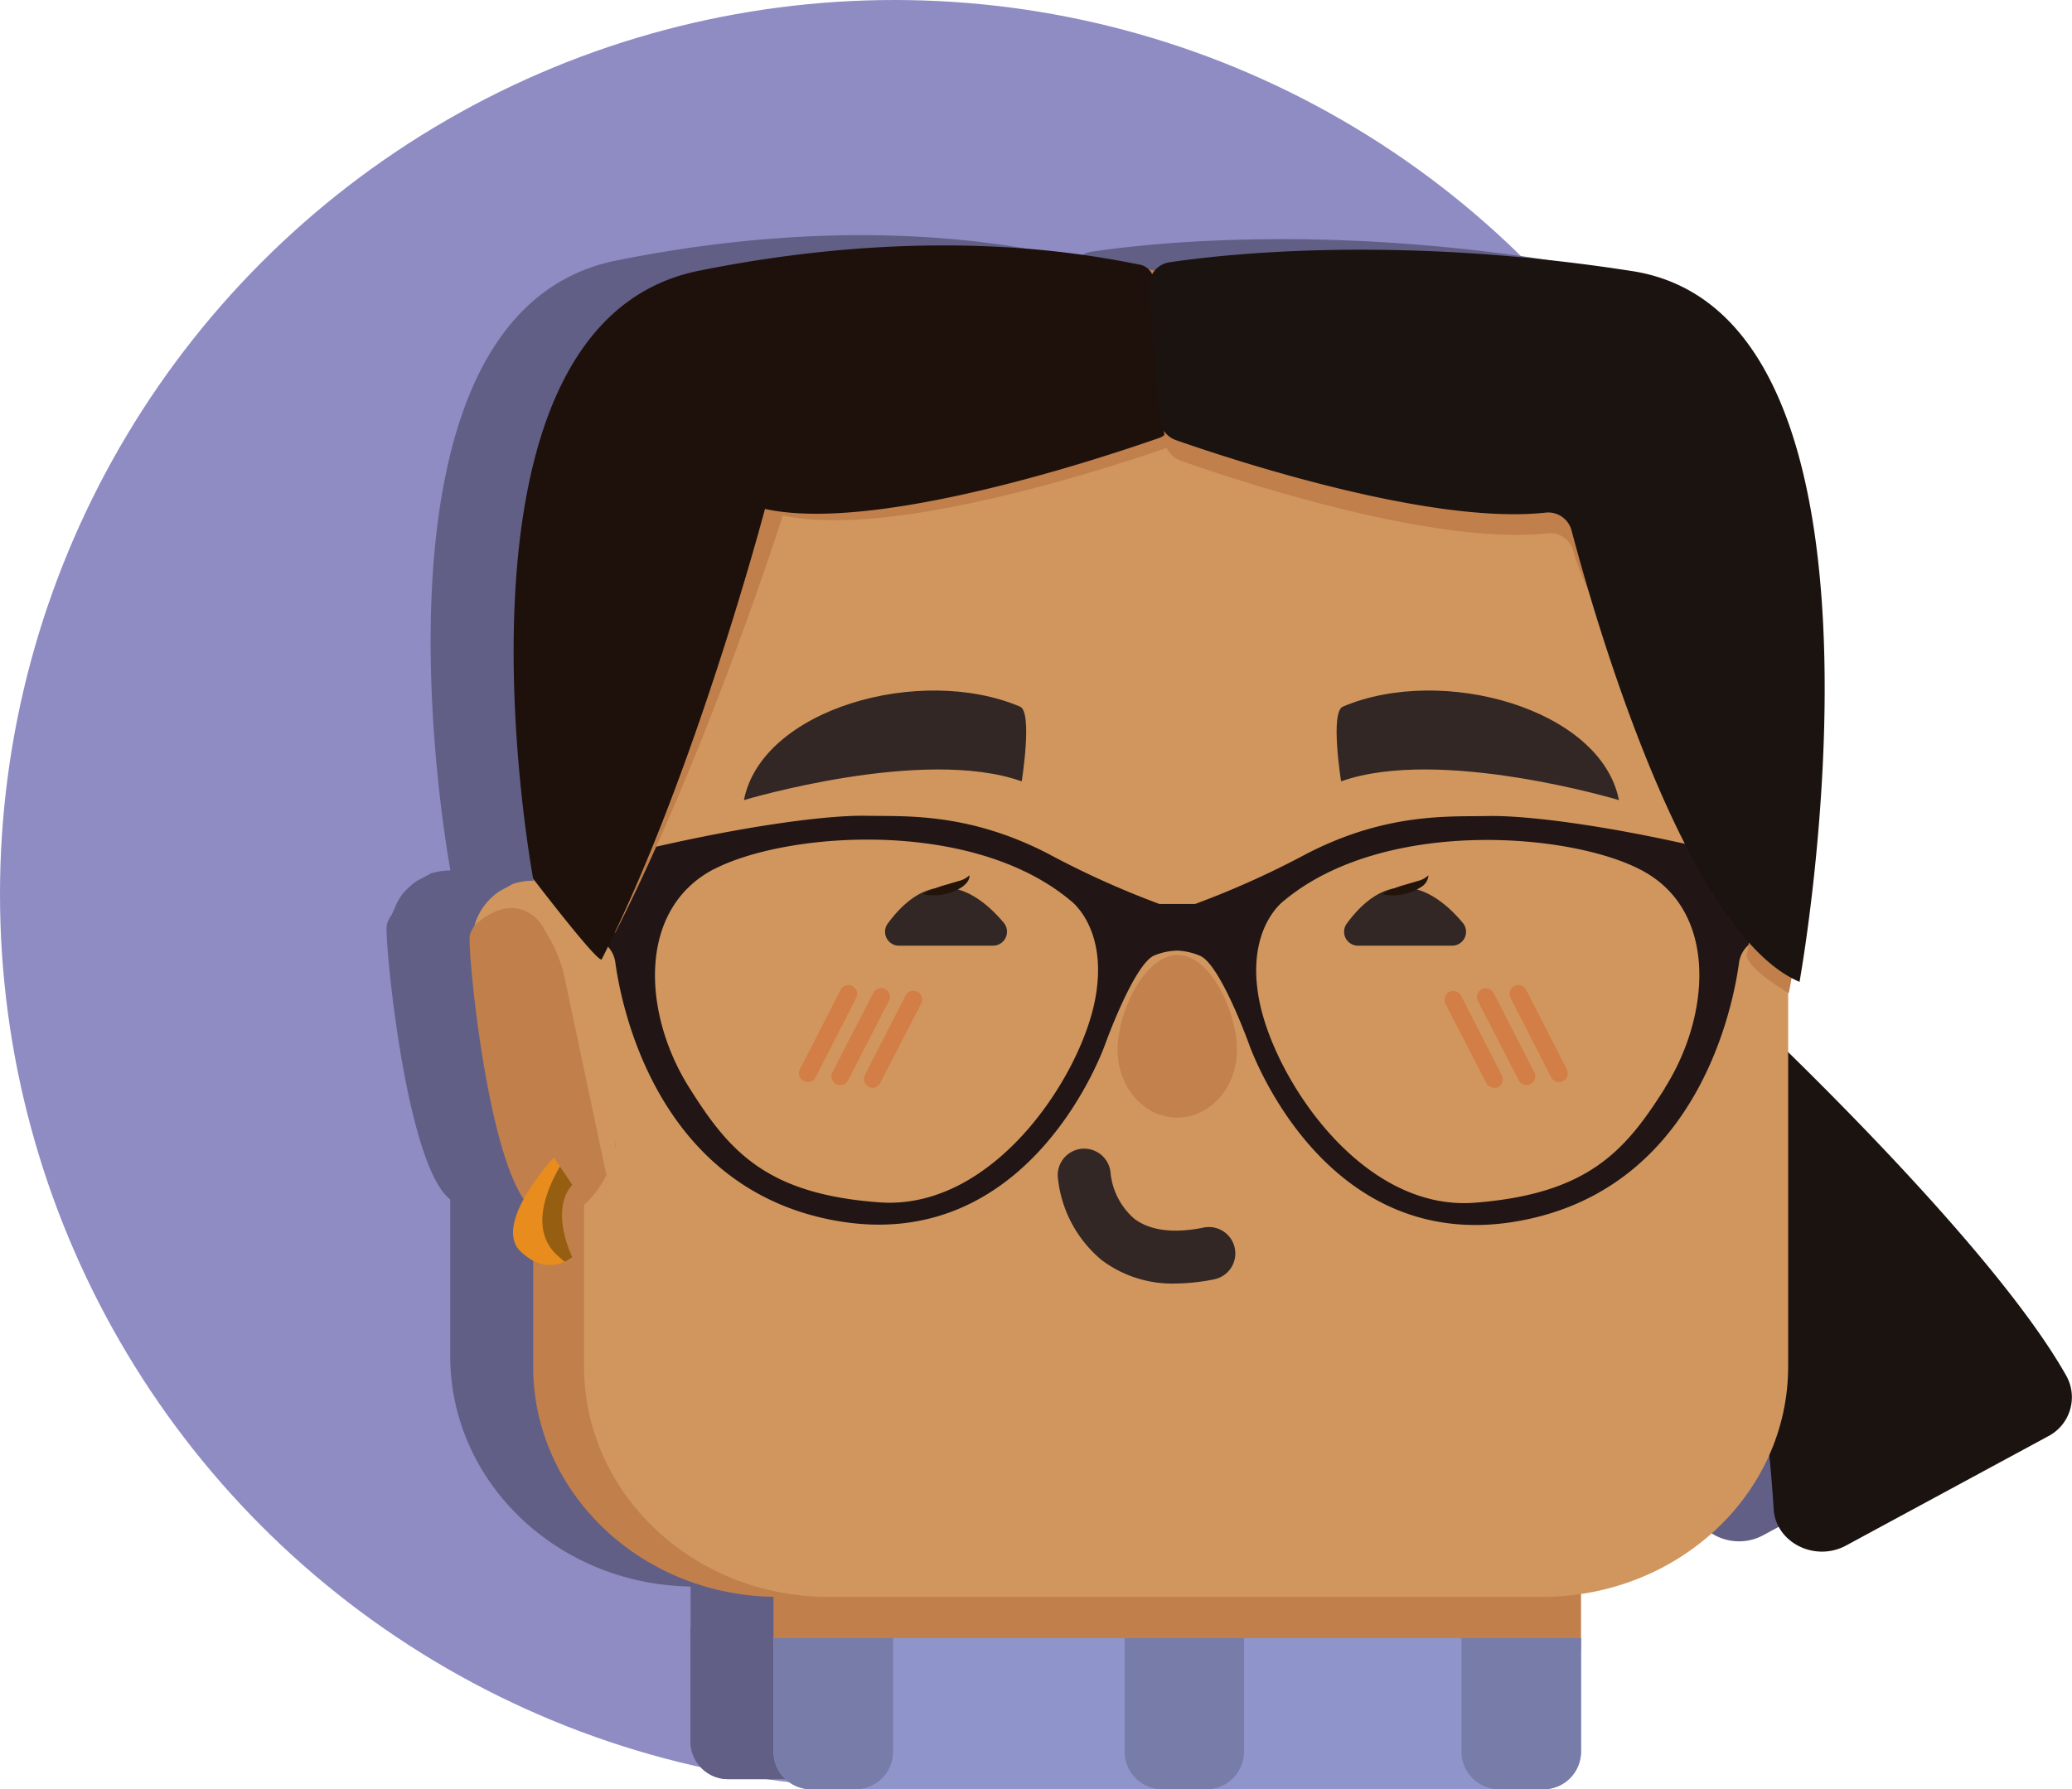 <svg xmlns="http://www.w3.org/2000/svg" xmlns:xlink="http://www.w3.org/1999/xlink" viewBox="0 0 235.35 203.29"><defs><style>.a{fill:none;}.b{fill:#8f8bc3;}.c,.d,.e{fill:#615f85;}.d,.n{opacity:0.92;}.e,.o{opacity:0.52;}.f{fill:#1b1310;}.g,.n{fill:#c17f4c;}.h{fill:#8f95ca;}.i{fill:#787ca8;}.j{fill:#d1965e;}.k{fill:#322725;}.l{fill:#211615;}.m{fill:#1e110c;}.p{fill:#d46830;}.q{fill:#22130b;}.r{fill:#e78c1d;}.s{clip-path:url(#a);}.t{fill:#955e11;}</style><clipPath id="a"><path class="a" d="M62.91,131.49s-7,7.55-3.81,10.66,5.9.66,5.9.66-2.61-5.21,0-8.21Z"/></clipPath></defs><circle class="b" cx="101.59" cy="101.59" r="101.59"/><path class="c" d="M188.32,113.2s28.17,26.25,37,42a4.94,4.94,0,0,1-2.11,6.81l-22.92,12.4c-3.55,1.92-8-.32-8.25-4.13-.57-9.54-2.24-23.84-7.1-24.35C177.61,145.21,188.32,113.2,188.32,113.2Z"/><rect class="c" x="78.44" y="173.61" width="91.72" height="18.25" rx="6"/><path class="c" d="M78.44,184.94h91.72a0,0,0,0,1,0,0v12.91a4.28,4.28,0,0,1-4.28,4.28H82.71a4.28,4.28,0,0,1-4.28-4.28V184.94A0,0,0,0,1,78.44,184.94Z"/><path class="c" d="M78.44,184.94H92a0,0,0,0,1,0,0v12.91a4.28,4.28,0,0,1-4.28,4.28h-5a4.28,4.28,0,0,1-4.28-4.28V184.94A0,0,0,0,1,78.44,184.94Z"/><path class="c" d="M118.29,184.94h13.58a0,0,0,0,1,0,0v12.91a4.28,4.28,0,0,1-4.28,4.28h-5a4.28,4.28,0,0,1-4.28-4.28V184.94A0,0,0,0,1,118.29,184.94Z"/><path class="c" d="M156.57,184.94h13.58a0,0,0,0,1,0,0v12.91a4.28,4.28,0,0,1-4.28,4.28h-5a4.28,4.28,0,0,1-4.28-4.28V184.94A0,0,0,0,1,156.57,184.94Z"/><path class="c" d="M193.69,58.48v95.59c0,14.46-12.51,26.18-27.95,26.18H82.85c-15.44,0-27.95-11.72-27.95-26.18V58.48C54.9,44,67.41,32.3,82.85,32.3h82.89C181.18,32.3,193.69,44,193.69,58.48Z"/><path class="c" d="M84.69,180.25H78.91c-15.34,0-27.77-11.72-27.77-26.18V58.48C51.14,44,63.57,32.3,78.91,32.3h5.78C69.35,32.3,56.91,44,56.91,58.48v95.59C56.91,168.53,69.35,180.25,84.69,180.25Z"/><path class="c" d="M60.51,128.81l-.07.45A10.78,10.78,0,0,1,59.09,133c-1.3,2.18-3.73,5-7.25,3.67-5.52-2-8.13-29.35-7.92-31.45s5.57-5.87,5.57-5.87L57,108l3.46,20.26Z"/><path class="c" d="M48.88,99.25c13.44-4.15,11.56,30,11.56,30s-.15,3.09-1,3l-4.59-21.66a15.83,15.83,0,0,0-2.06-5.52s0,0,0,0a5.12,5.12,0,0,0-.42-.65.21.21,0,0,0,0-.06l-.08-.15a4.14,4.14,0,0,0-.65-.86c-3.27-3.35-7.17.67-7.17.67.72-1.72,1-2.55,2.8-3.88.14-.1,1.51-.8,1.63-.89"/><path class="c" d="M75.07,89.74s20.36-6.12,31.56-2.14c0,0,1.27-7.86-.2-8.49C95.12,74.31,77.1,79.37,75.07,89.74Z"/><path class="c" d="M174.46,89.74s-20.36-6.12-31.55-2.14c0,0-1.27-7.86.19-8.49C154.42,74.31,172.44,79.37,174.46,89.74Z"/><path class="c" d="M92.7,106.28h10.67a1.59,1.59,0,0,0,1.21-2.62c-2.65-3.15-7.79-7.19-13.16.09A1.59,1.59,0,0,0,92.7,106.28Z"/><path class="c" d="M144.83,106.28h10.68a1.59,1.59,0,0,0,1.21-2.62c-2.65-3.15-7.8-7.19-13.17.09A1.59,1.59,0,0,0,144.83,106.28Z"/><path class="c" d="M124.29,106.8a7.34,7.34,0,0,1,2.55.58c2.28.84,5.58,10,5.58,10s8.39,24.47,31.08,20.07c20-3.88,23.94-24.4,24.61-29.28a3.26,3.26,0,0,1,.89-1.84l1.53-1.57a.89.89,0,0,0,.24-.6V97.61a.86.86,0,0,0-.63-.82l-4.28-1.19c-12.37-3-21.93-4.14-26.25-4.06s-11.52-.42-20.66,4.32a99.78,99.78,0,0,1-12.62,5.67h-4.07a99.78,99.78,0,0,1-12.62-5.67C100.5,91.12,93.3,91.62,89,91.54S75.1,92.64,62.73,95.6l-4.28,1.18a.88.88,0,0,0-.63.83v6.54a.87.87,0,0,0,.24.59l1.53,1.58a3.26,3.26,0,0,1,.89,1.84c.67,4.87,4.64,25.4,24.61,29.28,22.69,4.4,31.07-20.07,31.07-20.07s3.31-9.15,5.59-10A7.34,7.34,0,0,1,124.29,106.8Zm55.39,15.65c-4.49,7.11-8.73,12-21.6,13s-22.74-14.09-24.47-22.94c-1.61-8.22,2.79-11.35,2.79-11.35,11.27-9.4,32.34-7.79,40.48-3.56C185.69,102.12,185,114,179.68,122.45Zm-108-24.9c8.14-4.23,29.21-5.84,40.47,3.56,0,0,4.41,3.13,2.8,11.35-1.74,8.85-11.6,23.88-24.47,22.94s-17.11-5.84-21.6-13C63.61,114,62.9,102.12,71.71,97.55Z"/><path class="c" d="M113.75,132.35s.7,11.54,14.16,8.92"/><path class="c" d="M121.64,30.65l1.91,15.84a2,2,0,0,1-1.3,2.08c-6.43,2.27-32.17,10.86-44.78,8.09,0,0-8,30.35-18.54,51.16-.32.62-7.8-9.15-7.8-9.15S39.38,35.77,70,29.6c27-5.45,45-1.67,50-.72A2.06,2.06,0,0,1,121.64,30.65Z"/><path class="c" d="M121.66,31.55l1.22,14.89a2.69,2.69,0,0,0,1.8,2.34c6.25,2.21,28.66,9.67,41.67,8.25a2.7,2.7,0,0,1,2.92,2c2.54,9.67,12.78,45.75,25.73,51.31h0S208.63,34.7,176.17,29.6c-26-4.09-45.52-2-52.2-1A2.73,2.73,0,0,0,121.66,31.55Z"/><path class="d" d="M124.34,107.34c3.75,0,6.74,6.5,6.74,10.76s-3,7.7-6.79,7.7-6.78-3.45-6.78-7.7S120.6,107.34,124.34,107.34Z"/><line class="e" x1="155.65" y1="112.36" x2="160.28" y2="121.41"/><line class="e" x1="159.34" y1="112.06" x2="163.97" y2="121.11"/><line class="e" x1="163.03" y1="111.72" x2="167.66" y2="120.78"/><line class="e" x1="94.33" y1="112.36" x2="89.71" y2="121.41"/><line class="e" x1="90.64" y1="112.06" x2="86.02" y2="121.11"/><line class="e" x1="86.96" y1="111.72" x2="82.33" y2="120.78"/><path class="c" d="M147.52,100.41s5-.65,5.3-2.13"/><path class="c" d="M95.38,100.41s5-.65,5.31-2.13"/><path class="f" d="M197.74,114.37s28.17,26.25,37,42a5,5,0,0,1-2.11,6.81l-22.93,12.4c-3.54,1.92-8-.32-8.24-4.14-.58-9.54-2.25-23.83-7.1-24.34C187,146.38,197.74,114.37,197.74,114.37Z"/><rect class="g" x="87.86" y="174.77" width="91.72" height="18.25" rx="6"/><path class="h" d="M87.86,186.1h91.72a0,0,0,0,1,0,0V199a4.28,4.28,0,0,1-4.28,4.28H92.14A4.28,4.28,0,0,1,87.86,199V186.1A0,0,0,0,1,87.86,186.1Z"/><path class="i" d="M87.86,186.1h13.58a0,0,0,0,1,0,0V199a4.28,4.28,0,0,1-4.28,4.28h-5A4.28,4.28,0,0,1,87.86,199V186.1A0,0,0,0,1,87.86,186.1Z"/><path class="i" d="M127.72,186.1H141.3a0,0,0,0,1,0,0V199a4.28,4.28,0,0,1-4.28,4.28h-5a4.28,4.28,0,0,1-4.28-4.28V186.1A0,0,0,0,1,127.72,186.1Z"/><path class="i" d="M166,186.1h13.58a0,0,0,0,1,0,0V199a4.28,4.28,0,0,1-4.28,4.28h-5A4.28,4.28,0,0,1,166,199V186.1A0,0,0,0,1,166,186.1Z"/><path class="j" d="M203.11,59.65v95.59c0,14.46-12.51,26.18-27.94,26.18H92.27c-15.43,0-27.94-11.72-27.94-26.18V59.65c0-14.46,12.51-26.18,27.94-26.18h82.9C190.6,33.47,203.11,45.19,203.11,59.65Z"/><path class="g" d="M94.11,181.42H88.34c-15.34,0-27.78-11.72-27.78-26.18V59.65c0-14.46,12.44-26.18,27.78-26.18h5.77c-15.34,0-27.77,11.72-27.77,26.18v95.59C66.34,169.7,78.77,181.42,94.11,181.42Z"/><path class="g" d="M69.93,130l-.07.44a10.62,10.62,0,0,1-1.34,3.74c-1.3,2.19-3.73,5-7.25,3.68-5.52-2-8.14-29.36-7.92-31.45s5.57-5.88,5.57-5.88l7.46,8.66,3.46,20.27Z"/><path class="j" d="M58.3,100.41c13.45-4.15,11.56,30,11.56,30s-.14,3.09-1,3l-4.59-21.67a15.92,15.92,0,0,0-2.07-5.52h0a4.74,4.74,0,0,0-.41-.66l0-.06-.08-.15a4.74,4.74,0,0,0-.65-.86c-3.27-3.34-7.17.67-7.17.67a6.92,6.92,0,0,1,2.8-3.87c.13-.1,1.5-.81,1.62-.9"/><path class="k" d="M84.5,90.9s20.36-6.12,31.55-2.13c0,0,1.27-7.87-.19-8.49C104.54,75.47,86.52,80.53,84.5,90.9Z"/><path class="k" d="M183.89,90.9s-20.36-6.12-31.56-2.13c0,0-1.27-7.87.2-8.49C163.84,75.47,181.86,80.53,183.89,90.9Z"/><path class="k" d="M154.26,107.44h10.68a1.58,1.58,0,0,0,1.2-2.61c-2.65-3.16-7.79-7.19-13.16.09A1.58,1.58,0,0,0,154.26,107.44Z"/><path class="l" d="M133.72,108a7.24,7.24,0,0,1,2.54.57c2.29.85,5.59,10,5.59,10s8.38,24.48,31.08,20.07c20-3.87,23.94-24.4,24.6-29.27a3.27,3.27,0,0,1,.9-1.84l1.52-1.58a.84.84,0,0,0,.25-.6V98.78a.86.86,0,0,0-.63-.83l-4.29-1.18c-12.36-3-21.93-4.15-26.25-4.06s-11.51-.43-20.66,4.31a101,101,0,0,1-12.62,5.68h-4.06A101,101,0,0,1,119.07,97c-9.15-4.74-16.34-4.23-20.66-4.32s-13.89,1.11-26.25,4.07L67.88,98a.85.85,0,0,0-.63.83v6.53a.83.83,0,0,0,.24.6L69,107.49a3.33,3.33,0,0,1,.89,1.83c.66,4.88,4.63,25.41,24.6,29.28,22.7,4.41,31.08-20.07,31.08-20.07s3.3-9.14,5.59-10A7.29,7.29,0,0,1,133.72,108Zm55.38,15.64c-4.49,7.12-8.72,12-21.59,13s-22.74-14.1-24.47-22.95c-1.61-8.21,2.79-11.35,2.79-11.35,11.26-9.4,32.34-7.78,40.48-3.55C195.11,103.29,194.4,115.21,189.1,123.61Zm-108-24.89c8.15-4.23,29.22-5.85,40.48,3.55,0,0,4.4,3.14,2.79,11.35-1.73,8.85-11.6,23.88-24.47,22.95s-17.1-5.84-21.59-13C73,115.21,72.33,103.29,81.13,98.72Z"/><path class="g" d="M133.08,32.56,135,48.39a2,2,0,0,1-1.29,2.09c-6.43,2.26-32.17,10.86-44.79,8.08,0,0-8.42,26.52-19,47.34-.32.62-7.35-5.33-7.35-5.33S50.82,37.67,81.4,31.5c27-5.44,45-1.67,50-.71A2,2,0,0,1,133.08,32.56Z"/><path class="k" d="M133.58,145.82a13.35,13.35,0,0,1-8.43-2.65,14,14,0,0,1-5-9.47,3,3,0,0,1,6-.39,7.94,7.94,0,0,0,2.69,5.15c1.79,1.35,4.44,1.7,7.9,1a3,3,0,1,1,1.15,5.89A23.21,23.21,0,0,1,133.58,145.82Z"/><path class="m" d="M131.06,31.82,133,47.65a2,2,0,0,1-1.29,2.09C125.25,52,99.51,60.6,86.89,57.82c0,0-8,30.35-18.54,51.16-.32.63-7.79-9.15-7.79-9.15S48.81,36.93,79.38,30.76c27-5.44,45-1.67,50-.71A2,2,0,0,1,131.06,31.82Z"/><path class="g" d="M131.09,35.07,132.3,50a2.71,2.71,0,0,0,1.81,2.34c6.25,2.21,28.65,9.67,41.67,8.25a2.71,2.71,0,0,1,2.92,2c2.53,9.67,22.22,37.56,19.73,45.71-.46,1.48,4.75,4.54,4.75,4.54s14.87-74.6-17.58-79.69c-26-4.09-45.53-2-52.2-1A2.71,2.71,0,0,0,131.09,35.07Z"/><path class="f" d="M130.52,32.71l1.22,14.89A2.74,2.74,0,0,0,133.56,50c6.29,2.2,28.86,9.67,42,8.24a2.74,2.74,0,0,1,2.94,2c2.55,9.67,12.87,45.76,25.9,51.31h0s13.73-75.65-19-80.75c-26.23-4.09-45.85-2-52.58-1A2.73,2.73,0,0,0,130.52,32.71Z"/><path class="n" d="M133.77,108.5c3.75,0,6.73,6.51,6.73,10.76s-3,7.71-6.78,7.71-6.78-3.45-6.78-7.71S130,108.5,133.77,108.5Z"/><g class="o"><path class="p" d="M169.7,123.58a1,1,0,0,1-.89-.55l-4.63-9a1,1,0,0,1,.44-1.34,1,1,0,0,1,1.34.43l4.63,9.05a1,1,0,0,1-.43,1.35A1.07,1.07,0,0,1,169.7,123.58Z"/></g><g class="o"><path class="p" d="M173.39,123.28a1,1,0,0,1-.89-.55l-4.63-9a1,1,0,1,1,1.79-.91l4.62,9a1,1,0,0,1-.43,1.35A1.07,1.07,0,0,1,173.39,123.28Z"/></g><g class="o"><path class="p" d="M177.08,122.94a1,1,0,0,1-.89-.54l-4.63-9.06a1,1,0,0,1,1.78-.91l4.63,9.06a1,1,0,0,1-.43,1.34A1,1,0,0,1,177.08,122.94Z"/></g><g class="o"><path class="p" d="M99.13,123.58a1,1,0,0,1-.45-.11,1,1,0,0,1-.44-1.35l4.63-9.05a1,1,0,0,1,1.78.91L100,123A1,1,0,0,1,99.13,123.58Z"/></g><g class="o"><path class="p" d="M95.44,123.28a1,1,0,0,1-.45-.11,1,1,0,0,1-.44-1.35l4.63-9a1,1,0,1,1,1.78.91l-4.63,9A1,1,0,0,1,95.44,123.28Z"/></g><g class="o"><path class="p" d="M91.75,122.94a.91.91,0,0,1-.45-.11,1,1,0,0,1-.44-1.34l4.63-9.06a1,1,0,0,1,1.78.91l-4.63,9.06A1,1,0,0,1,91.75,122.94Z"/></g><path class="q" d="M156.94,101.58a12.79,12.79,0,0,1,2.75-1.09c.45-.14.91-.26,1.34-.4a2.6,2.6,0,0,0,1.22-.65,1.67,1.67,0,0,1-.86,1.35,5.2,5.2,0,0,1-1.42.65A5.86,5.86,0,0,1,156.94,101.58Z"/><path class="k" d="M102.12,107.44H112.8a1.59,1.59,0,0,0,1.21-2.61c-2.65-3.16-7.8-7.19-13.17.09A1.58,1.58,0,0,0,102.12,107.44Z"/><path class="q" d="M104.81,101.58a12.51,12.51,0,0,1,2.74-1.09l1.35-.4a2.57,2.57,0,0,0,1.21-.65c.06.58-.45,1.06-.86,1.35a5.28,5.28,0,0,1-1.41.65A5.87,5.87,0,0,1,104.81,101.58Z"/><path class="r" d="M62.91,131.49s-7,7.55-3.81,10.66,5.9.66,5.9.66-2.61-5.21,0-8.21Z"/><g class="s"><path class="t" d="M65,130.44s-6.24,7.84-1.81,12.07,3.08-1.16,3.08-1.16l-.47-8.3Z"/></g></svg>